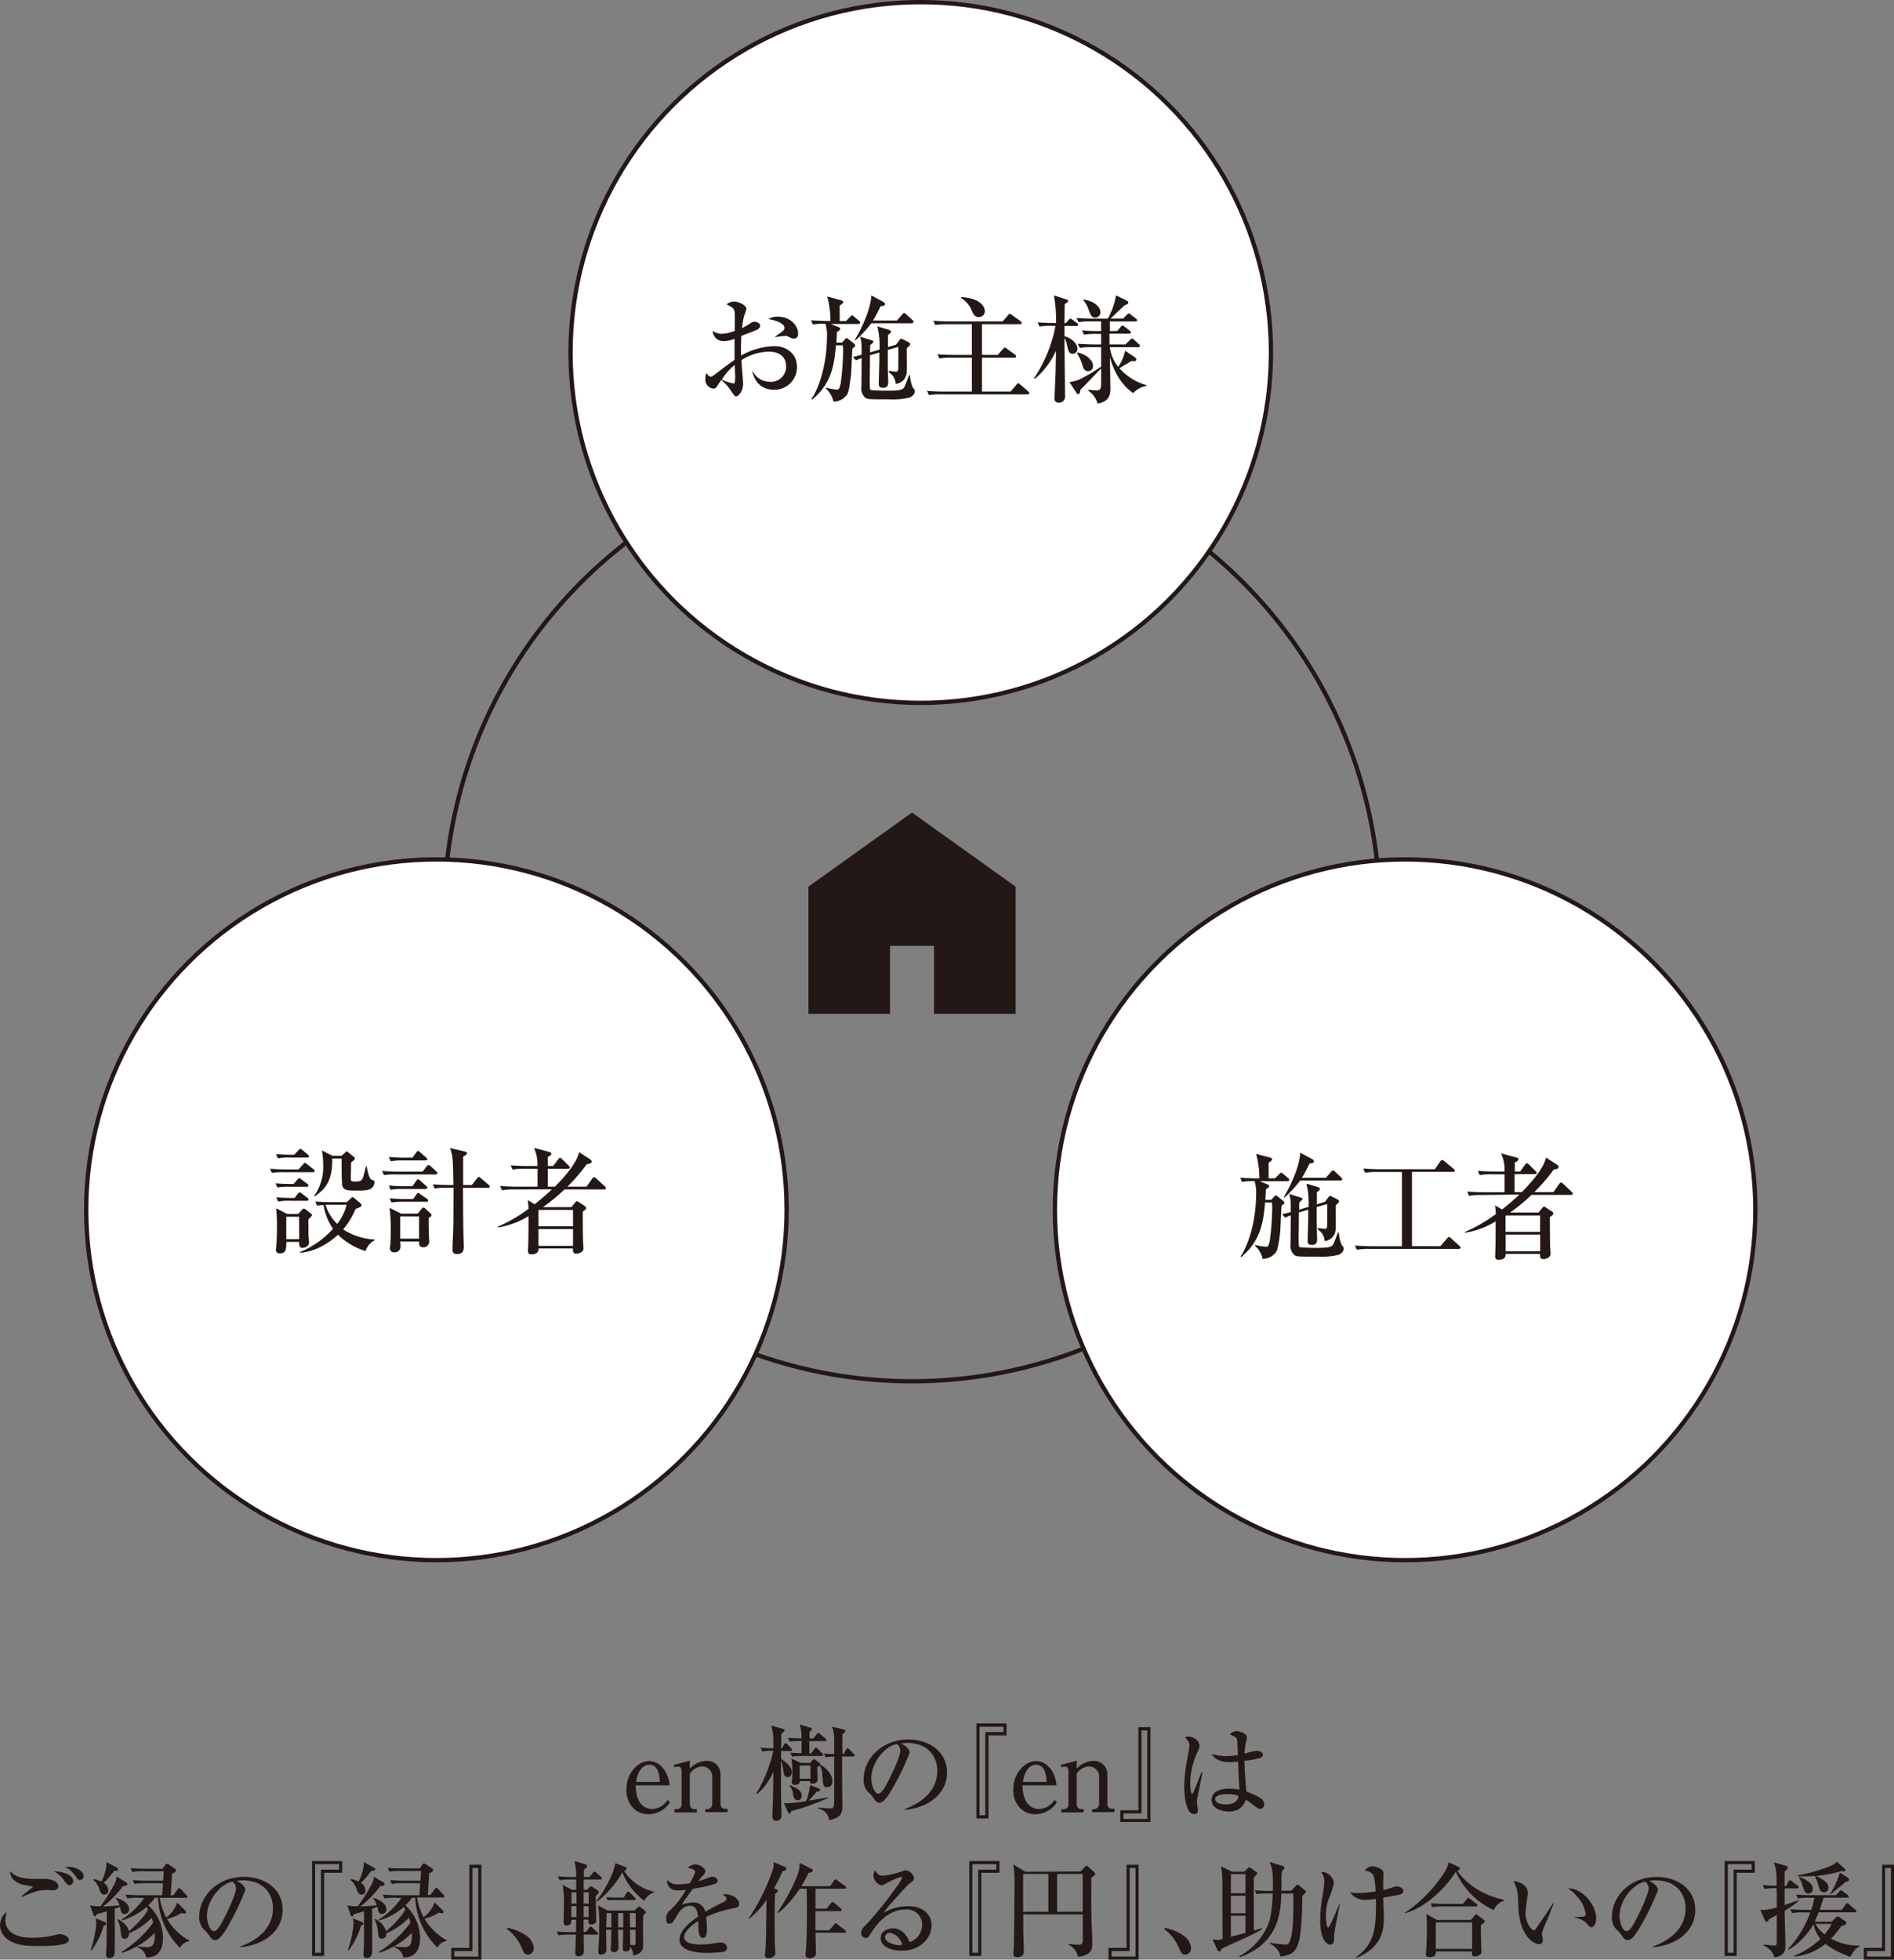 <svg id="レイヤー_1" data-name="レイヤー 1" xmlns="http://www.w3.org/2000/svg" viewBox="0 0 488.07 504.77"><rect x="0" y="0" width="488.07" height="504.77" fill="#808080" stroke="none"/><defs><style>.cls-1{fill:none;}.cls-1,.cls-2{stroke:#231815;stroke-miterlimit:10;stroke-width:1.11px;}.cls-2{fill:#fff;}.cls-3{fill:#231815;}</style></defs><title>en</title><circle class="cls-1" cx="235.02" cy="235.22" r="120.57" transform="translate(-97.49 235.08) rotate(-45)"/><circle class="cls-2" cx="237.27" cy="90.8" r="90.25"/><circle class="cls-2" cx="112.46" cy="311.62" r="90.25"/><circle class="cls-2" cx="362.09" cy="311.62" r="90.25"/><path class="cls-3" d="M199.49,100.39c-3.25,0-5-2-5.63-4.71H194a4.89,4.89,0,0,0,4.43,2.65,3.85,3.85,0,0,0,4.14-4c0-3.54-3.48-3.75-4.34-3.75a13.6,13.6,0,0,0-7.15,2.17c0,1,.42,5.48.42,6,0,2.11-1.22,3.33-1.79,3.33-.36,0-.48-.15-1.46-1.58a12,12,0,0,0-2.38-2.62c-.36.48-.86,1.25-1.16,1.73-.21.27-.39.48-.74.48a2.3,2.3,0,0,1-2.21-2.5,4.66,4.66,0,0,1,.24-1.49c.51.62.74.92,1.19.92.24,0,.51-.18,1.25-.74s3-2.3,4.85-3.58c0-2,0-2.56,0-5.44a7.36,7.36,0,0,1-2.62.59,2.7,2.7,0,0,1-3-2.65,3.58,3.58,0,0,0,2.2.78,9.7,9.7,0,0,0,3.48-.75c0-.59,0-3.24,0-3.78,0-1,0-1.64-.65-2.23-.06-.06-1.34-.78-1.46-.84a3.19,3.19,0,0,1,2-.71c.84,0,3.1.86,3.1,1.88a13.92,13.92,0,0,1-.56,1.75,15.74,15.74,0,0,0-.54,3.19,14.28,14.28,0,0,0,1.67-.92c.8-.54,1-.69,1.54-.69.78,0,1.46.51,1.46,1s-.56,1-1,1.13c-1,.45-2.56,1-3.87,1.52-.12,2.32-.09,4.44-.06,5.06a18.37,18.37,0,0,1,8.58-2.44c2.7,0,5.8,1.61,5.8,5.33A5.76,5.76,0,0,1,199.49,100.39ZM189.33,94A15.45,15.45,0,0,0,186,97.77a11.36,11.36,0,0,0,3,1,.31.31,0,0,0,.32-.18,6.9,6.9,0,0,0,.12-1.67C189.45,96.49,189.36,94.49,189.33,94Zm15.19-6.81c-.48,0-.6-.06-1.61-.6a1.26,1.26,0,0,0-.54-.06c-.41,0-2.26.24-2.62.3v-.12c.24-.21,1.49-1,1.73-1.22s.69-.57.69-1c0-1.37-2.83-2.09-4.17-2.3a4.34,4.34,0,0,1,2.47-.62c3.06,0,5.18,2.17,5.18,4.32A1.1,1.1,0,0,1,204.52,87.23Z"/><path class="cls-3" d="M221.25,83.45h-7.18l2,.8c.24.09.47.3.47.48s-.44.56-.89.8c0,1-.06,1.64-.12,2.71H217l.65-.72c.21-.23.33-.44.48-.44s.36.15.54.3l1.25,1c.29.24.47.44.47.65s-.15.27-.32.42a2.07,2.07,0,0,0-.39.33c-.12.5-.27,5.83-.39,6.9-.56,4.65-.86,4.92-1.52,5.54a4.05,4.05,0,0,1-3,1.22,6.21,6.21,0,0,0-2-3.39l.12-.18a16.4,16.4,0,0,0,2.77.48c.33,0,.68,0,1-1.76a69,69,0,0,0,.6-8.1,8.77,8.77,0,0,0-.09-1.55h-1.76c-.42,5-1.1,9.83-6.13,14l-.18-.17c2.68-4,4-10.72,4-15.9a10.19,10.19,0,0,0-.39-3.48,15.66,15.66,0,0,0-3.24.2l-.48-1.1c1.79.15,3.9.18,4.23.18H214a23.81,23.81,0,0,0-.83-6.31l3.6,1c.24.06.54.27.54.48s-.75.77-.93.86v4H218l1.07-1.07c.24-.24.36-.39.48-.39s.3.12.54.33l1.28,1.07c.17.15.29.27.29.45S221.46,83.45,221.25,83.45Zm13.21,18.93a18.34,18.34,0,0,1-5.44.48c-5.06,0-5.45,0-6.05-.42a3.06,3.06,0,0,1-1-2.68c0-.3.06-4.47.06-5.24V92.23a12.48,12.48,0,0,0-1.43.59l-.8-.89c.33-.06,1.81-.42,2.23-.54,0-3,0-3.51-.42-4.67l3,.92c.27.09.48.24.48.39s-.84.89-.87.92c0,.27,0,1.49,0,1.82l2.42-.71a20.45,20.45,0,0,0-.57-6l3,.89c.38.12.53.3.53.51s-.09.27-.77.86V89.4l2.08-.63.81-1.07c.26-.35.35-.47.47-.47a1.33,1.33,0,0,1,.48.18l1.4.71c.27.15.47.3.47.57s-.77.89-.89,1c0,.83.06,5.3,0,5.89a3.14,3.14,0,0,1-2.83,3.31,3.72,3.72,0,0,0-1.78-3v-.36c.32,0,1.6.21,1.84.21s.6-.06.6-.89.06-4.74,0-5.51l-2.71.8c0,1.31,0,2.77,0,3.93,0,.69.12,3.81.12,4.44,0,.92-.42,1.37-1.31,1.37-1.1,0-1.13-.6-1.13-1,0-1,.15-4.77.15-6.43V90.8l-2.42.71c0,2.83-.06,5.72-.06,6.55,0,2.09.06,2.33.33,2.41a45.72,45.72,0,0,0,4.62.15c2.85,0,3.63-.23,4-1,.18-.33,1-2.53,1.2-3l.2,0a10.87,10.87,0,0,0,.69,3.07,5.58,5.58,0,0,0,.5.65,1.24,1.24,0,0,1,.06.48C235.83,101.34,235.12,102.11,234.46,102.38ZM235,83.27H224.52a28.49,28.49,0,0,1-4.05,4.37l-.18-.12c3-5,4.26-9.58,4.23-11.43l3.16,1.7a.6.6,0,0,1,.35.54c0,.53-.71.5-1.07.5-.86,1.73-1.4,2.8-2,3.72h6.19L232.5,81c.18-.2.33-.38.48-.38s.41.24.53.32l1.61,1.49c.12.12.3.3.3.48S235.15,83.27,235,83.27Z"/><path class="cls-3" d="M264.82,101.58H242.58a19.44,19.44,0,0,0-3.21.17l-.48-1.07c1.4.12,2.83.18,4.23.18h7.32V92.14h-5.15a14.26,14.26,0,0,0-3.21.21l-.48-1.1c1.4.11,2.83.17,4.23.17h4.61V83.51h-6.22a17,17,0,0,0-3.21.2l-.48-1.1c1.4.12,2.83.18,4.23.18h13.63l1.37-1.58c.3-.35.33-.38.48-.38s.15.06.53.32L263,82.73a.74.74,0,0,1,.29.45c0,.33-.29.33-.44.33h-9.8v7.91h4.05l1.37-1.54c.3-.33.33-.36.48-.36s.15,0,.53.3l2.09,1.54a.67.67,0,0,1,.29.45c0,.3-.29.33-.44.33h-8.37v8.72h7.39l1.48-1.76c.27-.32.33-.38.45-.38s.27.09.57.36l2,1.72c.15.15.33.27.33.45S265,101.58,264.82,101.58ZM252.23,81.66c-1.1,0-1.46-.83-1.82-1.67a6.84,6.84,0,0,0-2.74-3.24v-.24c5.84.39,6.11,3.19,6.11,3.6A1.47,1.47,0,0,1,252.23,81.66Z"/><path class="cls-3" d="M271.08,83.92a14.8,14.8,0,0,0-3.21.21l-.48-1.1c1.79.15,3.9.18,4.23.18h.53a37.68,37.68,0,0,0-.56-7.12l3.09,1c.33.08.57.26.57.44a.59.59,0,0,1-.27.39,5.63,5.63,0,0,0-.62.45c0,.89-.06,3.42-.06,4.88h.29l.78-.81c.27-.26.36-.38.47-.38s.33.18.57.32l1.13.81a.62.62,0,0,1,.3.45c0,.29-.27.32-.45.32H274.3c0,.45,0,2.09,0,2.65,2,.51,3.36,2,3.36,3.28a1.23,1.23,0,0,1-1.31,1.22c-.65,0-.92-.33-1.19-1.37-.48-2-.54-2.23-.86-2.65,0,2.38.15,12.83.15,15a1.55,1.55,0,0,1-1.58,1.64,1,1,0,0,1-1.13-1.1c0-.75.23-5.36.29-7.09,0-.8.09-4.43.09-5.18a20.61,20.61,0,0,1-5.47,7.24l-.18-.18A36.52,36.52,0,0,0,272,83.92Zm16.85,1.31.86-1c.3-.33.33-.36.45-.36s.18,0,.57.3l1.31,1a.63.63,0,0,1,.29.48c0,.27-.23.3-.44.3h-5.06l0,2.77H290l1.22-1.17c.2-.2.35-.35.47-.35a1.06,1.06,0,0,1,.57.32l1.19,1.11a.63.63,0,0,1,.3.47c0,.27-.24.33-.45.33H286a10,10,0,0,0,2.14,5.06,11.09,11.09,0,0,0,1.79-4.14l2.56,1.7a.79.79,0,0,1,.32.59c0,.27-.29.39-.47.39a7.07,7.07,0,0,0-.87,0c-.83.54-2.2,1.31-3,1.82a14.55,14.55,0,0,0,7,4.37v.18a6,6,0,0,0-3.45,1.85c-3-2-5.09-5.69-6-9.29,0,.54.12,7.71.12,8,0,1.7-.24,3.45-3.28,4a6,6,0,0,0-2.44-3.34l.09-.27a11.92,11.92,0,0,0,2.08.21c1,0,1.16-.53,1.16-1.78,0-.6,0-3.34,0-3.87l-4.46,4.61-.86.86c-.18,1-.3,1.14-.54,1.14a.55.55,0,0,1-.48-.3l-1.84-2.83a7.93,7.93,0,0,0,2.56-.63,42.82,42.82,0,0,0,5.62-3.33V89.43h-2.29a18,18,0,0,0-3.21.18l-.51-1.07c1.82.15,3.93.18,4.26.18h1.75V86h-1.22a17.12,17.12,0,0,0-3.21.21l-.48-1.11c1.79.18,3.9.18,4.23.18h.68v-2.5h-2.59a16.89,16.89,0,0,0-3.21.21l-.51-1.1c1.82.18,3.49.18,4.26.18h3.78a18.54,18.54,0,0,0,2.11-6l2.77,1.37a.6.6,0,0,1,.39.48c0,.33-.12.39-1,.74-.66.66-2.47,2.35-3.57,3.4h3.24l1-1c.27-.26.36-.32.48-.32s.12,0,.53.32l1.28,1a.62.62,0,0,1,.3.44c0,.27-.26.3-.47.3h-6.55v2.5ZM277.66,90.8c1.88.33,4,1.79,4,3.45a1.27,1.27,0,0,1-1.28,1.37c-.92,0-1.19-.8-1.37-1.31A11.66,11.66,0,0,0,277.54,91Zm1.61-13.64c2.5.36,4.31,1.79,4.31,3.28a1.35,1.35,0,0,1-1.36,1.37c-.93,0-1.17-.66-1.73-2.14a7.08,7.08,0,0,0-1.37-2.39Z"/><path class="cls-3" d="M80.64,301.94H73.29a17.94,17.94,0,0,0-3.22.18l-.5-1.07c1.81.15,3.93.18,4.25.18h3.1l1.19-1.31c.18-.18.27-.39.45-.39s.36.18.56.33l1.67,1.31a.56.56,0,0,1,.3.45C81.09,301.88,80.82,301.94,80.64,301.94ZM79,305.69H74.69a18.17,18.17,0,0,0-3.22.18L71,304.8c1.63.15,3.45.18,4.64.18l1-1.13c.15-.15.3-.39.45-.39s.33.15.56.33l1.52,1.13a.59.59,0,0,1,.3.45C79.51,305.64,79.24,305.69,79,305.69Zm.15-7.53H74.84a14.73,14.73,0,0,0-3.22.21l-.5-1.1c1.63.15,3.42.18,4.67.18l1.13-1.16c.15-.15.3-.39.45-.39s.32.15.56.33l1.4,1.16a.65.65,0,0,1,.3.45C79.63,298.13,79.39,298.16,79.18,298.16Zm.33,15.9c0,2.71,0,3,0,3.84,0,.33.15,1.82.15,2.11,0,1.08-1.16,1.43-1.67,1.43-.86,0-.89-.8-.89-1.55H73.79c-.05,1.94-.05,2.95-1.69,2.95a.89.89,0,0,1-1-.89,6.86,6.86,0,0,1,.06-.75,47.67,47.67,0,0,0,.2-4.88,42.31,42.31,0,0,0-.2-5.09L74,312.69h2.83l.89-.95c.12-.15.36-.42.57-.42s.45.21.63.33l1.28,1c.11.09.23.21.23.33S80.11,313.49,79.51,314.06ZM79,309.3H74.9a14.92,14.92,0,0,0-3.22.21l-.47-1.11c1.63.15,3.42.18,4.67.18l.89-1.1c.15-.18.27-.36.48-.36s.3.15.53.33l1.43,1.07a.65.65,0,0,1,.3.45C79.51,309.27,79.24,309.3,79,309.3Zm-1.93,4.1H73.77v5.78H77.1Zm17.09,8.85a17.82,17.82,0,0,1-7.06-4.2c-.44.39-4.55,4.32-9.79,4.64v-.18a23.56,23.56,0,0,0,8.51-6,14.52,14.52,0,0,1-2.44-6.1,8.21,8.21,0,0,0-1.67.18l-.47-1.1c1.81.14,3.9.17,4.22.17h3.93l1-1c.14-.12.32-.3.5-.3s.36.21.51.33l1.46,1.25a.75.75,0,0,1,.29.48c0,.39-.17.44-1.54,1a18.48,18.48,0,0,1-3.19,5.24,16.44,16.44,0,0,0,8.13,2.62v.18A4.81,4.81,0,0,0,94.19,322.25Zm1.25-16c-.72.36-1.37.42-3.34.42-2.44,0-3.39,0-3.84-1.16-.21-.57-.21-5.87-.21-6.82l0-.27H85.61c.09,5.09-1.25,7.59-4.55,9.76l-.12-.11a12.94,12.94,0,0,0,2.35-7.92,23.3,23.3,0,0,0-.33-3.81l2.71,1.37H88l.86-.75c.15-.15.33-.39.5-.39s.33.18.45.3l1.34,1.1c.15.12.3.24.3.39a.64.64,0,0,1-.21.45c-.18.15-.57.47-.77.62,0,.87-.06,3.25-.06,4.2,0,.39,0,.71.8.71,1.76,0,2-.09,2.44-1.34.12-.41.57-2.23.66-2.58h.17c.39,2,.69,3.24,1.4,3.51s.63.24.63.59A2.07,2.07,0,0,1,95.44,306.26ZM85,310.34H83.89a11.41,11.41,0,0,0,3,4.91,13,13,0,0,0,2.42-4.91Z"/><path class="cls-3" d="M108.89,301.79l1.07-1.36c.24-.3.3-.36.45-.36s.47.24.56.3l1.46,1.36c.18.15.3.27.3.45s-.24.33-.45.33H102.16a18,18,0,0,0-3.21.18l-.48-1.07c1.4.11,2.83.17,4.23.17Zm-2.62-3.6,1-1.34c.18-.24.27-.38.45-.38s.36.17.53.32l1.55,1.34c.18.18.3.27.3.48s-.24.3-.45.3h-5.74a17.26,17.26,0,0,0-3.22.21l-.5-1.11a40.27,40.27,0,0,0,4.25.18Zm0,7.36,1-1.4c.21-.27.33-.39.48-.39s.44.24.53.33l1.55,1.4a.61.61,0,0,1,.3.44c0,.27-.27.33-.48.33h-5.77a14.92,14.92,0,0,0-3.22.21l-.47-1.1c1.4.12,2.82.18,4.22.18Zm.18,3.3.86-1.19c.21-.3.33-.39.45-.39s.15,0,.56.33l1.7,1.19a.58.58,0,0,1,.33.45c0,.27-.27.32-.45.32H104.1a18.17,18.17,0,0,0-3.22.18l-.47-1.07c1.39.12,2.79.18,4.22.18Zm1.22,3.75.92-1.16c.12-.15.39-.39.57-.39s.44.27.56.39l1.31,1.19a.56.56,0,0,1,.15.42c0,.18-.36.56-.71.65,0,1.58,0,2.92.06,4.44,0,.27.09,1.37.09,1.61a1.49,1.49,0,0,1-1.61,1.51c-.57,0-1.1-.17-1-1.48h-4.86c0,.2.06,1.07.06,1.25a1.46,1.46,0,0,1-1.66,1.54,1,1,0,0,1-1.08-1,9.12,9.12,0,0,1,.12-.95c0-.3.09-1.16.09-2.95a44.42,44.42,0,0,0-.29-6.55l3,1.49Zm-4.53.72v5.74H108v-5.74Zm18.43-8.07,1.34-1.7c.24-.3.3-.39.45-.39s.24.06.56.33l2,1.7a.65.65,0,0,1,.3.45c0,.26-.24.32-.45.32h-6.46c.06,10.39.09,11.55.15,13.34.06,1.28.06,1.43.06,1.73,0,.71,0,2-1.82,2-1,0-1.1-.71-1.1-1.19,0-.74.15-4,.18-4.67.06-1.85.06-2.8.09-11.23h-1.64a14.92,14.92,0,0,0-3.22.21l-.47-1.1c1.4.12,2.83.18,4.23.18h1.07c-.12-6.76-.12-7.36-.87-9.53l3.73.89c.5.12.65.24.65.42,0,.39-.65.75-1,.89v7.33Z"/><path class="cls-3" d="M132.56,306.38a17.12,17.12,0,0,0-3.21.21l-.48-1.1c1.4.11,2.83.17,4.23.17h5.42v-4.61H135.3a17.12,17.12,0,0,0-3.21.21l-.48-1.1c1.4.12,2.83.18,4.23.18h2.65a9.8,9.8,0,0,0-.89-4.68l4,1.07c.18.06.48.18.48.48s-.45.6-.92.8c0,.36,0,2,0,2.33h1.37l1.34-1.73c.18-.24.27-.39.44-.39s.51.3.54.33l1.73,1.73c.23.23.29.29.29.44s-.26.33-.44.33h-5.27v4.61H143c2.74-2.73,5.69-6.28,6.23-8.9l2.82,1.85a.8.8,0,0,1,.42.62c0,.51-.95.6-1.25.63a46.77,46.77,0,0,1-5,5.8h4.91l1.49-2.08c.24-.36.36-.36.45-.36a1.33,1.33,0,0,1,.56.3l2.23,2.08c.21.18.3.27.3.48s-.24.3-.44.3H145.45a45.76,45.76,0,0,1-5.53,4.55h7.32l1-1.22c.21-.24.27-.29.39-.29s.21,0,.54.23l1.51,1a.73.73,0,0,1,.39.53c0,.24-.09.33-.89.92,0,1.05,0,4.5.06,7.42,0,.32.12,1.72.12,2,0,1.22-1.58,1.4-1.88,1.4-.83,0-.83-.53-.83-1.34h-8.87c.09,1.37-1.19,1.52-1.85,1.52s-.86-.39-.86-.77.06-1.67.06-2c.06-1.88.06-4.58.06-6.07v-1a21.33,21.33,0,0,1-7.86,2.91l-.09-.18a38.93,38.93,0,0,0,7.95-4.61,15.29,15.29,0,0,0-.21-2.26l1.81,1.07c1.25-1,2.95-2.41,4.44-3.84Zm6.32,5.27-.12.09v4.14h8.9v-4.23Zm-.12,4.94v4.32h8.9v-4.32Z"/><path class="cls-3" d="M331.77,304.26H324.6l2,.81c.24.09.48.3.48.48s-.45.56-.89.8c0,.95-.06,1.64-.12,2.71h1.51l.66-.72c.21-.23.33-.44.48-.44s.35.15.53.29l1.25,1c.3.23.48.44.48.65s-.15.27-.33.42a2.07,2.07,0,0,0-.39.33c-.11.5-.26,5.83-.38,6.9-.57,4.65-.87,4.91-1.52,5.54a4.07,4.07,0,0,1-3,1.22,6.09,6.09,0,0,0-2-3.39l.12-.18a16,16,0,0,0,2.77.47c.32,0,.68,0,1-1.75a70.83,70.83,0,0,0,.59-8.1,8.77,8.77,0,0,0-.09-1.55H326c-.42,4.94-1.1,9.83-6.14,14.05l-.17-.18c2.68-4,4-10.71,4-15.89a10.36,10.36,0,0,0-.38-3.49,14.74,14.74,0,0,0-3.25.21l-.47-1.1c1.78.15,3.9.18,4.22.18h.72a23.42,23.42,0,0,0-.84-6.31l3.61.95c.23.06.53.27.53.48s-.74.77-.92.86v4h1.67l1.07-1.07c.24-.24.36-.39.48-.39s.29.12.53.33l1.28,1.07c.18.15.3.27.3.45S332,304.26,331.77,304.26ZM345,323.2a18.38,18.38,0,0,1-5.45.48c-5.06,0-5.45,0-6-.42a3.06,3.06,0,0,1-1-2.68c0-.3.06-4.47.06-5.24v-2.29a9.78,9.78,0,0,0-1.43.59l-.81-.89c.33-.06,1.82-.42,2.24-.54,0-3,0-3.51-.42-4.67l3,.92c.26.09.47.24.47.39s-.83.89-.86.92c0,.27,0,1.49,0,1.82l2.41-.72a21,21,0,0,0-.56-6l2.94.89c.39.12.54.3.54.51s-.09.27-.78.86v3.07l2.09-.63.8-1.07c.27-.35.36-.47.48-.47a1.47,1.47,0,0,1,.47.17l1.4.72c.27.15.48.3.48.56s-.77.9-.89,1c0,.83.06,5.3,0,5.89a3.14,3.14,0,0,1-2.83,3.31,3.7,3.7,0,0,0-1.79-3v-.36c.33,0,1.61.21,1.85.21s.59-.06.59-.89.06-4.74,0-5.51l-2.71.8c0,1.31,0,2.77,0,3.93,0,.69.12,3.81.12,4.44,0,.92-.41,1.37-1.31,1.37-1.1,0-1.13-.6-1.13-1,0-1,.15-4.77.15-6.43v-1.64l-2.41.71c0,2.83-.06,5.72-.06,6.55,0,2.09.06,2.32.33,2.41a45.52,45.52,0,0,0,4.61.15c2.86,0,3.63-.24,4-.95.18-.33,1-2.53,1.19-3l.21,0a11.28,11.28,0,0,0,.68,3.07,5.41,5.41,0,0,0,.51.65,1.24,1.24,0,0,1,.06.48C346.36,322.16,345.64,322.93,345,323.2Zm.51-19.11H335.05a29.58,29.58,0,0,1-4.05,4.37l-.18-.12c3-5,4.26-9.58,4.23-11.43l3.15,1.7a.6.6,0,0,1,.36.53c0,.54-.71.51-1.07.51-.86,1.73-1.4,2.8-2,3.72h6.2l1.31-1.52c.17-.2.32-.38.47-.38s.42.23.54.32l1.6,1.49c.12.12.3.3.3.48S345.67,304.09,345.5,304.09Z"/><path class="cls-3" d="M375.94,321.71H352.87a16.43,16.43,0,0,0-3.22.21l-.48-1.1c1.4.12,2.83.18,4.23.18h7.86V301.88H355a16.51,16.51,0,0,0-3.22.21l-.47-1.1c1.4.12,2.83.18,4.23.18h14.23l1.36-2c.09-.11.3-.38.48-.38s.3.09.57.29l2.41,2a.68.68,0,0,1,.3.45c0,.32-.27.32-.45.32H363.85V321h7.32l1.73-2c.3-.36.33-.39.48-.39a1.12,1.12,0,0,1,.53.33l2.18,2c.18.17.29.26.29.44S376.09,321.71,375.94,321.71Z"/><path class="cls-3" d="M381.78,307.81a17.26,17.26,0,0,0-3.22.21l-.47-1.11c1.4.12,2.83.18,4.23.18h5.41v-4.61h-3.21a17.26,17.26,0,0,0-3.22.21l-.47-1.1c1.4.11,2.83.17,4.22.17h2.65a9.66,9.66,0,0,0-.89-4.67l4,1.07c.18.06.48.18.48.48s-.45.59-.93.8c0,.36,0,2,0,2.32h1.37L393,300c.18-.24.27-.39.45-.39s.51.3.54.33l1.72,1.72c.24.24.3.3.3.45,0,.3-.27.33-.45.33h-5.27v4.61h1.88c2.74-2.74,5.69-6.28,6.22-8.9l2.83,1.85a.79.79,0,0,1,.42.62c0,.51-1,.6-1.25.63a46,46,0,0,1-5,5.8h4.92l1.49-2.08c.23-.36.35-.36.44-.36a1.31,1.31,0,0,1,.57.3L405,307c.21.18.3.27.3.48s-.24.3-.45.3H394.67a46.09,46.09,0,0,1-5.54,4.55h7.33l1-1.22c.21-.24.27-.3.39-.3s.2,0,.53.24l1.52,1a.71.71,0,0,1,.39.53c0,.24-.09.33-.9.92,0,1.05,0,4.5.06,7.42,0,.32.12,1.72.12,2,0,1.22-1.58,1.4-1.87,1.4-.84,0-.84-.54-.84-1.34H388c.09,1.37-1.19,1.52-1.84,1.52s-.87-.39-.87-.78.06-1.66.06-2c.06-1.88.06-4.59.06-6.07v-1.05a21,21,0,0,1-7.86,2.92l-.09-.18a39.4,39.4,0,0,0,8-4.61,15.29,15.29,0,0,0-.21-2.26l1.82,1.07c1.25-1,3-2.41,4.44-3.84Zm6.31,5.27-.12.09v4.13h8.9v-4.22ZM388,318v4.32h8.9V318Z"/><polygon class="cls-3" points="235.02 209.3 208.33 228.38 208.33 261.15 229.35 261.15 229.35 243.63 240.69 243.63 240.69 261.15 261.71 261.15 261.71 228.38 235.02 209.3"/><path class="cls-3" d="M163.82,459.86c0,5.74,3.35,6.11,4.23,6.11a5,5,0,0,0,4-2.33l.62.59a6.7,6.7,0,0,1-5.52,3.08c-3.24,0-5.73-2.44-5.73-6.35,0-4.34,3.08-7.34,5.84-7.34s4.95,2.65,5.3,6.24ZM170,459c0-.94-.13-4.45-2.62-4.45-.4,0-2.76,0-3.46,4.45Z"/><path class="cls-3" d="M177.76,453.51v2.07a6,6,0,0,1,4.4-2,3.41,3.41,0,0,1,3.51,3.62v7.55a1.16,1.16,0,0,0,1.12,1.16h.7v.85h-5.73V466h.61a1.33,1.33,0,0,0,1.18-1.34V457.8A2.62,2.62,0,0,0,181,455a4.05,4.05,0,0,0-3.24,1.9v7.88a1.19,1.19,0,0,0,1.1,1.21h.7v.85h-5.74V466h.73a1.18,1.18,0,0,0,1.1-1.24v-8.44c0-.37-.08-1.28-.89-1.28a4.53,4.53,0,0,0-1,.16l-.11-.59Z"/><path class="cls-3" d="M196,450.16c1.21.11,2,.14,3.3.16,0-3.48-.05-4.1-.56-5.86l2.89.83c.43.13.56.27.56.43s-.18.42-.83.88c0,.59-.08,3.19-.08,3.72h.24l.49-.93c.08-.14.21-.38.43-.38s.4.22.48.3l.94,1a.77.77,0,0,1,.26.43c0,.21-.24.27-.43.27h-2.41c0,.32,0,1.77,0,2.06,1.15.8,2.73,1.9,2.73,3.38,0,.29-.11,1.28-1,1.28s-1-.72-1.12-1.5a12,12,0,0,0-.64-2.76c0,1.18,0,7,0,7.37,0,.75.13,6.49.13,6.81a1.22,1.22,0,0,1-1.39,1.31c-.78,0-.94-.29-.94-1.26s.16-5,.16-5.84c0-1,.08-4.31.08-5.52a15.64,15.64,0,0,1-4.23,5.81l-.16-.18a37.43,37.43,0,0,0,4.39-11,13.52,13.52,0,0,0-2.84.18Zm17.37,13a67.48,67.48,0,0,1-9.54,3.38c0,.24-.14.61-.43.61s-.24-.16-.38-.45l-1-2.25c.32,0,.46.05.75.05a36.88,36.88,0,0,0,5-.59,18.41,18.41,0,0,0,1-4.1l2.06.8c.24.08.54.22.54.46s-.22.29-1,.51a27,27,0,0,1-2,2.25c.77-.14,4.31-.72,5-.89Zm-3.81-15.33.86-1.1c.11-.13.29-.37.4-.37s.27.08.51.29l1.37,1.16c.13.13.27.24.27.42s-.22.25-.41.25h-4c0,.34,0,2.62,0,3.18H209l.83-1.09c.16-.22.29-.41.43-.41s.32.19.48.33l1.15,1.12c.11.11.27.3.27.43s-.24.27-.4.27H207a15.91,15.91,0,0,0-2.89.16l-.46-1c1,.08,1.77.11,2.9.14v-3.16a16.63,16.63,0,0,0-3.06.16l-.42-1c1.12.11,2.09.14,3.48.16a10.73,10.73,0,0,0-.48-3.59l2.76.86c.13,0,.42.13.42.32s-.24.38-.64.75c0,.4,0,1.39,0,1.66Zm-6,12c1.74.73,3.05,1.42,3.05,2.66,0,.75-.43,1.23-1,1.23s-1.09-.43-1.23-1.37a3.6,3.6,0,0,0-.91-2.33Zm5.17-5.7.67-.75c.13-.14.24-.25.35-.25a.6.6,0,0,1,.4.17l.91.69a1.14,1.14,0,0,1,.43.65c1.58.85,3,2.51,3,4.09s-1.08,1.61-1.37,1.61c-1,0-1-.51-1.21-2.92a4.66,4.66,0,0,0-.64-2.6,7.89,7.89,0,0,1-.7.4c.06.76.14,2.6.14,3.22s-.78,1-1.31,1c-.73,0-.67-.4-.65-.66h-2.68a.76.76,0,0,1-.08.58,1.69,1.69,0,0,1-1.12.38c-.65,0-.83-.3-.83-.64s.08-.73.08-.81c.05-.67.05-2,.05-2.3a14.45,14.45,0,0,0-.24-3l2.41,1.08Zm-2.65.64v3.4h2.76v-3.4Zm11.2-9.33c.21.06.59.19.59.41s-.22.4-.78.83c-.06.8,0,4.39,0,5.11h.35l.56-1.09c.06-.11.24-.38.4-.38s.38.19.49.3l1.07,1.12a.73.73,0,0,1,.27.46c0,.18-.22.24-.41.24H217V457c0,1.31.08,7.13.08,8.31,0,2.25-.91,2.94-3.37,3.53a3.55,3.55,0,0,0-2.82-3v-.22c.35,0,2.79.19,3.14.19.94,0,.94-.78.94-2.52,0-1.5,0-4.47,0-8.49,0-.32,0-2,0-2.31a10.83,10.83,0,0,0-2.22.17l-.43-1c.83.08,1.53.14,2.65.16,0-.72,0-3.45,0-4.15a8.69,8.69,0,0,0-.56-2.89Z"/><path class="cls-3" d="M233.12,466c1.95-.75,8.41-3.3,8.41-9.86,0-3.73-2.41-7.19-7.72-7.19a9.29,9.29,0,0,0-1.68.14c1.79.78,2.3,1.9,2.3,2.3a61.34,61.34,0,0,1-3.46,7.51c-2.78,5.25-3.69,5.43-4.44,5.43-.59,0-.89-.4-1.72-1.58a4.64,4.64,0,0,0-1.07-1.12,4.42,4.42,0,0,1-1.21-3.11c0-5.76,5-10.45,11.5-10.45,5.49,0,10,3.16,10,8.47,0,5.57-4.82,9.11-10.9,9.64Zm-8.6-8c0,1.71.8,4,1.79,4s1.9-2,2.47-3c.85-1.63,3.24-6.49,3.24-8.09a2.27,2.27,0,0,0-.91-1.69C227.46,450,224.52,454.53,224.52,458Z"/><path class="cls-3" d="M259.38,447h-4.66v21.41h-3.11V443.92h7.77Zm-.8-2.23h-6.17v22.81h1.5V446.14h4.67Z"/><path class="cls-3" d="M263.51,459.86c0,5.74,3.35,6.11,4.24,6.11a5.05,5.05,0,0,0,4-2.33l.61.59a6.68,6.68,0,0,1-5.52,3.08c-3.24,0-5.73-2.44-5.73-6.35,0-4.34,3.08-7.34,5.84-7.34s5,2.65,5.31,6.24Zm6.17-.85c0-.94-.14-4.45-2.63-4.45-.4,0-2.76,0-3.46,4.45Z"/><path class="cls-3" d="M277.46,453.51v2.07a6,6,0,0,1,4.39-2,3.41,3.41,0,0,1,3.51,3.62v7.55a1.16,1.16,0,0,0,1.13,1.16h.69v.85h-5.73V466h.62a1.32,1.32,0,0,0,1.17-1.34V457.8A2.62,2.62,0,0,0,280.7,455a4,4,0,0,0-3.24,1.9v7.88a1.18,1.18,0,0,0,1.09,1.21h.7v.85h-5.73V466h.72a1.18,1.18,0,0,0,1.1-1.24v-8.44c0-.37-.08-1.28-.88-1.28a4.5,4.5,0,0,0-1,.16l-.1-.59Z"/><path class="cls-3" d="M288.69,466.29h4.66v-21.4h3.11v24.43h-7.77Zm.8,2.23h6.16v-22.8h-1.5V467.1h-4.66Z"/><path class="cls-3" d="M308.49,463.4a8.33,8.33,0,0,0-.05.88c0,.33.24,1.69.24,2s0,1-.94,1c-2.38,0-2.57-5.71-2.57-7a41.4,41.4,0,0,1,.72-6.93c.32-1.67.62-3.27.62-3.68s0-1-1.13-2.11a1.33,1.33,0,0,1,.86-.27c1.34,0,2.87,1.15,2.87,2.41a3.24,3.24,0,0,1-.4,1.31,19.68,19.68,0,0,0-2,8.31c0,.35.05,2.71.46,2.71.1,0,.21-.06.4-.46s1.1-2.6,2-5l.29,0C309.86,456.65,308.49,463.37,308.49,463.4Zm16.35,2.52c-.41,0-.75-.14-1.53-.72a17.44,17.44,0,0,0-2.28-1.64c-.27.78-1,3.06-4.42,3.06-1.66,0-4.39-.73-4.39-3,0-1.93,1.82-2.89,4.52-2.89a16.74,16.74,0,0,1,2.66.24c-.14-1.85-.22-3.51-.35-7.24a13.63,13.63,0,0,1-2.17.17c-2.57,0-4.1-1-4.58-2.1a15.64,15.64,0,0,0,3.59.57,24.24,24.24,0,0,0,3.11-.3c-.14-3.48-.17-3.88-.33-4.28s-1.15-.78-1.77-1a2.44,2.44,0,0,1,1.88-.88c.64,0,2.55.59,2.55,1.66,0,.19-.3,1.42-.35,1.63a13,13,0,0,0-.27,2.49,4.57,4.57,0,0,0,.91-.24,12,12,0,0,1,2.28-.48c.4,0,1.55.27,1.55,1a.87.87,0,0,1-.67.81,18.51,18.51,0,0,1-4.1.75c.08,3.16.35,6.27.51,7.95a20.48,20.48,0,0,1,3.46,1.59,1.92,1.92,0,0,1,1.12,1.6C325.77,465.62,325.21,465.92,324.84,465.92Zm-8.71-3.78c-1.48,0-3,.35-3,1.29,0,.48.62,1.36,2.73,1.36,1.21,0,3.06-.29,3.3-2.19A7.15,7.15,0,0,0,316.13,462.14Z"/><path class="cls-3" d="M17.18,500.46c-1.34.77-5.71.8-7.16.8-2.65,0-5.36-.11-7.34-1.26A4.92,4.92,0,0,1,0,496c0-.77.4-2.73,1.71-3.43a7.85,7.85,0,0,0-.32,2.09c0,1.83,1.32,4.45,6.57,4.45a24.26,24.26,0,0,0,6.83-.83,1.75,1.75,0,0,1,.56-.08c.86,0,2.39.54,2.39,1.4A1.12,1.12,0,0,1,17.18,500.46ZM13.67,486.9c-.3,0-1.53-.06-1.77-.06-2,0-3.19.49-6.3,1.77l-.08-.16c.43-.43,3-2.33,3-2.44a21.79,21.79,0,0,0-2.44-.5c-.24-.06-3.54-.78-3.46-3.54,1.37,1.47,2.95,2,6.65,2,.43,0,2.38,0,2.78,0,.92.05,3,.64,3,1.9C15,486.79,14.07,486.9,13.67,486.9Zm4.26-1.31c-.49,0-.65-.22-1.42-1.24A6.89,6.89,0,0,0,13.85,482c1.74,0,5,.72,5,2.52A1,1,0,0,1,17.93,485.59Zm2.7-1.32c-.43,0-.53-.13-1.44-1.36a5.64,5.64,0,0,0-2.44-2,8,8,0,0,1,.8-.05c1.93,0,4,1,4,2.41A1,1,0,0,1,20.63,484.27Z"/><path class="cls-3" d="M32.37,484.78c.24.14.43.27.43.51,0,.48-.48.48-1.1.51a26.12,26.12,0,0,1-5.14,5.28c1.92-.08,3.1-.19,4.23-.3a4.29,4.29,0,0,0-1-1.82l.16-.11c1.64.49,3.32,1.53,3.32,2.9A1.17,1.17,0,0,1,32.13,493c-.8,0-1-.67-1.05-1.07,0-.08-.1-.51-.18-.78-.81.33-.94.38-1.34.51,0,1.72.05,9.33,0,10.86,0,.51,0,1.84-1.44,1.84-.65,0-.78-.42-.78-1s.11-2,.13-2.71c0-1.23.06-6.8.06-8.33-1.5.46-1.91.54-2.52.7-.35.53-.4.61-.56.61s-.27-.13-.43-.56l-.81-2.28a11.4,11.4,0,0,0,2.71.22,43.35,43.35,0,0,0,3.78-6.16,5.05,5.05,0,0,0,.35-1.51ZM26.82,495c.35.13.51.27.51.51s0,.27-.64.54a18,18,0,0,1-3.16,6.35l-.19-.11a26.57,26.57,0,0,0,1.47-6.89,4.81,4.81,0,0,0-.18-1.28Zm-2.7-11a10,10,0,0,1,2,.64,10.77,10.77,0,0,0,1.34-5L30,481c.21.1.45.26.45.48,0,.43-.61.43-1.07.43A19.1,19.1,0,0,1,26.72,485a2.33,2.33,0,0,1,1.18,1.87,1,1,0,0,1-1,1.15c-.56,0-.86-.29-1.15-1A5.56,5.56,0,0,0,24,484.19Zm11.6,4.82a15.16,15.16,0,0,0-2.89.19l-.46-1c1.29.11,2.55.16,3.83.16h5.6l.19-3.08H37.57a13.06,13.06,0,0,0-2.9.19l-.45-1c1.28.1,2.54.16,3.83.16h4L42.2,482H37a15.24,15.24,0,0,0-2.89.19l-.46-1c1.29.11,2.55.16,3.83.16h4.43l.69-1a.5.5,0,0,1,.4-.27,1.29,1.29,0,0,1,.54.24l1.26.83c.4.27.54.35.54.57,0,.45-.17.53-1,.91l-.35,5.57h.67l1.1-1.5c.16-.21.27-.35.43-.35s.37.22.45.3l1.39,1.5a.7.7,0,0,1,.25.4c0,.24-.19.29-.41.29H41.16a15.58,15.58,0,0,0,1.69,5.07,8,8,0,0,0,2.81-3.81l1.85,1.77c.27.27.45.46.45.7s-.24.32-.42.32a2.71,2.71,0,0,1-.75-.16,13,13,0,0,1-3.73,1.58,15.06,15.06,0,0,0,5.71,5.52v.21a3,3,0,0,0-2.36,1.72,19.22,19.22,0,0,1-5.68-12.92H39.9a11.88,11.88,0,0,1-1.72,1.93A11.37,11.37,0,0,1,42,499.17c0,4.93-3.16,5-4.31,5.06a3.31,3.31,0,0,0-2.28-2.62l.05-.24c.43.05,1.64.19,2.41.19,1.18,0,2.15-.27,2-3.68A20.68,20.68,0,0,1,31.46,503l-.13-.22a28.81,28.81,0,0,0,8.14-7.55c-.11-.38-.24-.83-.37-1.24a18.32,18.32,0,0,1-5.85,4c0,1.26-.85,1.39-1.12,1.39-.83,0-.91-.7-1-1.66a8.53,8.53,0,0,0-.88-3.27l.13-.13c1.53.85,2.6,1.9,2.84,3.16,2.49-2.28,4.1-4,4.93-5.63a6.19,6.19,0,0,0-.37-.64,17.9,17.9,0,0,1-6.38,3.48l-.16-.19a20.65,20.65,0,0,0,5.92-5.6Z"/><path class="cls-3" d="M61.92,501.39c2-.75,8.41-3.29,8.41-9.86,0-3.72-2.41-7.18-7.71-7.18a9.43,9.43,0,0,0-1.69.14c1.79.77,2.3,1.9,2.3,2.3a62.48,62.48,0,0,1-3.45,7.5c-2.79,5.26-3.7,5.44-4.45,5.44-.59,0-.89-.4-1.72-1.58A4.64,4.64,0,0,0,52.54,497a4.42,4.42,0,0,1-1.21-3.11c0-5.76,5-10.45,11.5-10.45,5.49,0,10,3.16,10,8.47,0,5.57-4.82,9.11-10.9,9.64Zm-8.6-7.95c0,1.71.8,4,1.79,4s1.91-2,2.47-3c.86-1.64,3.24-6.49,3.24-8.09a2.25,2.25,0,0,0-.91-1.69C56.27,485.48,53.32,490,53.32,493.44Z"/><path class="cls-3" d="M88.18,482.4H83.52v21.41H80.41V479.37h7.77Zm-.8-2.23H81.21V503h1.51V481.59h4.66Z"/><path class="cls-3" d="M98.67,484.78c.24.14.42.27.42.51,0,.48-.48.48-1.09.51a26,26,0,0,1-5.15,5.28c1.93-.08,3.11-.19,4.23-.3a4.19,4.19,0,0,0-1-1.82l.16-.11c1.63.49,3.32,1.53,3.32,2.9A1.17,1.17,0,0,1,98.42,493c-.8,0-1-.67-1-1.07,0-.08-.11-.51-.19-.78-.8.33-.94.38-1.34.51,0,1.72.06,9.33,0,10.86,0,.51,0,1.84-1.45,1.84-.64,0-.77-.42-.77-1s.1-2,.13-2.71c0-1.23,0-6.8,0-8.33-1.5.46-1.9.54-2.52.7-.34.53-.4.61-.56.61s-.27-.13-.43-.56l-.8-2.28a11.35,11.35,0,0,0,2.7.22A42.4,42.4,0,0,0,96,484.92a4.76,4.76,0,0,0,.35-1.51ZM93.12,495c.35.13.51.27.51.51s-.06.27-.64.54a18,18,0,0,1-3.17,6.35l-.18-.11a26.57,26.57,0,0,0,1.47-6.89,4.75,4.75,0,0,0-.19-1.28Zm-2.71-11a10,10,0,0,1,2,.64,10.65,10.65,0,0,0,1.34-5L96.25,481c.22.1.46.26.46.48,0,.43-.62.43-1.07.43A19.29,19.29,0,0,1,93,485a2.31,2.31,0,0,1,1.18,1.87,1,1,0,0,1-1,1.15c-.57,0-.86-.29-1.16-1a5.56,5.56,0,0,0-1.68-2.79Zm11.6,4.82a15.24,15.24,0,0,0-2.89.19l-.45-1c1.28.11,2.54.16,3.83.16h5.6l.18-3.08h-4.42a13,13,0,0,0-2.89.19l-.46-1c1.29.1,2.55.16,3.84.16h4l.16-2.52h-5.25a15.29,15.29,0,0,0-2.9.19l-.45-1c1.28.11,2.54.16,3.83.16h4.42l.7-1a.5.5,0,0,1,.4-.27,1.29,1.29,0,0,1,.54.24l1.25.83c.41.27.54.35.54.57,0,.45-.16.53-1,.91l-.35,5.57h.67l1.1-1.5c.16-.21.27-.35.43-.35s.38.22.46.3l1.39,1.5a.68.68,0,0,1,.24.4c0,.24-.19.29-.4.29h-6.65a16.08,16.08,0,0,0,1.69,5.07,8,8,0,0,0,2.82-3.81l1.84,1.77c.27.27.46.46.46.7s-.24.32-.43.32a2.78,2.78,0,0,1-.75-.16,13.06,13.06,0,0,1-3.72,1.58,15,15,0,0,0,5.7,5.52v.21a3,3,0,0,0-2.35,1.72A19.17,19.17,0,0,1,107,488.85h-.84a11.65,11.65,0,0,1-1.71,1.93,11.38,11.38,0,0,1,3.8,8.39c0,4.93-3.16,5-4.31,5.06a3.31,3.31,0,0,0-2.28-2.62l.06-.24c.43.05,1.63.19,2.41.19,1.18,0,2.14-.27,2-3.68A20.74,20.74,0,0,1,97.75,503l-.13-.22a28.89,28.89,0,0,0,8.15-7.55c-.11-.38-.25-.83-.38-1.24a18.24,18.24,0,0,1-5.84,4c0,1.26-.86,1.39-1.13,1.39-.83,0-.91-.7-1-1.66a8.39,8.39,0,0,0-.89-3.27l.14-.13a5.12,5.12,0,0,1,2.84,3.16c2.49-2.28,4.1-4,4.93-5.63a4.69,4.69,0,0,0-.38-.64,17.69,17.69,0,0,1-6.38,3.48l-.16-.19a20.71,20.71,0,0,0,5.93-5.6Z"/><path class="cls-3" d="M116.28,501.74h4.66V480.33h3.11v24.44h-7.77Zm.8,2.23h6.16V481.16h-1.5v21.39h-4.66Z"/><path class="cls-3" d="M136.11,503.48c-.94,0-1.1-.4-1.93-2.3a10.78,10.78,0,0,0-3.56-4.29l.13-.29a11.53,11.53,0,0,1,5,2.09,4.26,4.26,0,0,1,1.79,3A1.6,1.6,0,0,1,136.11,503.48Z"/><path class="cls-3" d="M151.31,486.79l.53-.62c.11-.1.3-.29.46-.29a1.21,1.21,0,0,1,.48.24l1.18.78a.6.6,0,0,1,.32.51c0,.27-.08.32-.78.94,0,1,.14,5.27.14,6.13,0,.43,0,1.21-1.29,1.21-.78,0-.75-.43-.7-1.24H150.4c0,.83,0,1.08,0,3.19H151l.75-1c.19-.24.27-.4.43-.4s.37.18.51.32l1.18,1.1c.18.18.24.29.24.4,0,.27-.24.27-.41.27h-3.29c0,.69.05,3.91.05,4.36a1.22,1.22,0,0,1-1.34,1.21c-.83,0-.88-.56-.88-.8,0-.09.16-4.37.16-4.77h-1.61a16.49,16.49,0,0,0-2.89.18l-.43-1c1.63.16,3.51.16,3.8.16h1.16c0-.59,0-.83.05-3.19h-1.26c0,.62.05,1.5-1.18,1.5-.8,0-.8-.58-.8-1,0-.75.08-4.1.08-4.77a22.46,22.46,0,0,0-.35-4.69l2.44,1.26h1.07c0-1.31,0-1.45,0-2.65H147.1a15.16,15.16,0,0,0-2.89.19l-.43-1c1.6.17,3.51.17,3.8.17h.91a15.7,15.7,0,0,0-.48-4.13l2.81.86c.11,0,.46.13.46.48s-.54.7-.83.86c0,.53,0,.69,0,1.93h1.42l.89-1.05c.26-.32.29-.35.42-.35a1,1,0,0,1,.51.3l1.18,1.07c.16.16.27.24.27.4s-.24.27-.4.27H150.4c0,1.31,0,1.45,0,2.65Zm-2.76,3.54c0-.78,0-2.2,0-2.9h-1.29v2.9Zm0,3.48c0-.94,0-2.54,0-2.84h-1.32v2.84Zm1.85-6.38v2.9h1.31v-2.9Zm0,3.54c0,.27,0,1.9,0,2.84h1.28V491Zm18.16-3.56A4.86,4.86,0,0,0,166,489.6a17.44,17.44,0,0,1-5.63-7.31,25.68,25.68,0,0,1-6.57,7.58l-.1-.21c3.37-4.37,4.79-8.71,4.87-9.73l2.47.91a.56.56,0,0,1,.4.51c0,.27-.32.48-.59.64a12.58,12.58,0,0,0,7.66,5.28Zm-5.09,4.71.78-.72c.32-.3.32-.32.51-.32a2,2,0,0,1,.35.21l1,.78c.1.08.34.35.34.51s-.56.69-.72.83c-.05,1.1,0,6.38,0,7.58,0,1-.16,2.23-2.54,2.71a3.87,3.87,0,0,0-.81-2.28c0,.48,0,1.23-1.12,1.23-.78,0-.78-.51-.78-.77,0-.7.11-4.05.11-4.8h-1.32v.29c0,1.18.11,3.06.11,4.24a1.13,1.13,0,0,1-1.18,1.23.76.76,0,0,1-.83-.83c0-.27.11-1.45.11-1.74.05-1.39.05-2.28.05-3.19h-1.34v.11c0,.69.08,4,.08,4.77,0,.51,0,1.5-1.44,1.5-.65,0-.65-.46-.65-.75,0-.46.08-1.4.11-1.85.13-2.41.11-4.24.11-4.85a22.84,22.84,0,0,0-.3-5.2l2.47,1.31Zm-2.73-3.35.72-1.2c.08-.14.22-.32.41-.32s.34.16.48.29l1.18,1.18c.16.16.27.27.27.4s-.25.3-.43.3h-5.5c-.13,0-.64,0-1.23.05l-.43-.8c1,.08,2,.1,2.15.1Zm-4.42,4c0,1.23-.08,2.43-.08,3.67h1.31v-3.67Zm4.29,3.67v-3.67h-1.32v3.67Zm3.19,0c0-1.48,0-2.25,0-3.67h-1.47v3.67Zm-1.45.64c0,.13,0,.51.05,3.83a3.28,3.28,0,0,0,.83.16c.43,0,.51-.18.54-.43,0,0,0-3.05,0-3.56Z"/><path class="cls-3" d="M189.08,491.53a30.07,30.07,0,0,0-7.13,2.23,18,18,0,0,1,.21,2.92c0,.86,0,2.49-1,2.49s-1.21-1.71-1.21-2.87,0-1.15,0-1.5c-1.21.75-3.65,2.57-3.65,4.08,0,2,3.49,2,4.26,2a24,24,0,0,0,4.13-.43,6.77,6.77,0,0,1,1-.08c1.32,0,1.66.89,1.66,1.34a1.16,1.16,0,0,1-.91,1.05,37.37,37.37,0,0,1-4.07.27c-1.71,0-7.26-.11-7.26-3.43,0-2.63,3.43-5,4.77-5.93-.19-1.42-.48-2.78-2.14-2.78s-2.71,1.52-3.25,2.46c-1.1,2-1.44,2.15-1.9,2.15-.7,0-.91-.33-.91-1.18a2.74,2.74,0,0,1,.56-1.88,20.23,20.23,0,0,0,4.53-5.68,14,14,0,0,1-2,.19c-2.52,0-2.84-1.8-2.84-2.17a1.56,1.56,0,0,1,.08-.48,3.45,3.45,0,0,0,2.84,1.09,21.27,21.27,0,0,0,2.9-.29,17.38,17.38,0,0,0,1.42-2.89c0-.49-1-1.05-2-1.05a2.83,2.83,0,0,1,2-.91c1.26,0,2.6,1.07,2.6,1.71a1.49,1.49,0,0,1-.51,1,11.72,11.72,0,0,0-1.31,1.66l3-1.1a1.82,1.82,0,0,1,.59-.11c.67,0,1.42.41,1.42,1,0,.48-.37.72-.8.86a31.15,31.15,0,0,1-5.6,1.23c-.43.59-2.38,3.24-2.65,3.7-.08.13-.19.35-.22.4a9.52,9.52,0,0,1,3-.56,3,3,0,0,1,3.06,2.41c.67-.4,2.33-1.37,4.69-2.52.64-.32.77-.56.77-.88s-.16-.51-.91-1a2,2,0,0,1,.7-.13c1.39,0,3.46,1,3.46,2.46C190.42,491.16,190.15,491.29,189.08,491.53Z"/><path class="cls-3" d="M201.63,482.05a38.88,38.88,0,0,1-2.17,4.31l.62.3c.08,0,.37.18.37.43s-.4.53-.7.69c-.08,1.18-.13,2.23-.13,6.38,0,2.46,0,5.47.13,7.9,0,.49.06.78.06.86,0,1.42-1.5,1.45-1.69,1.45-.86,0-1-.4-1-.75a4.42,4.42,0,0,1,.05-.56c.24-2.55.24-4.43.35-13.67a23,23,0,0,1-4.39,4.82l-.16-.13a53.47,53.47,0,0,0,6.27-12.76,5,5,0,0,0,.1-1.68l2.82,1.2c.34.14.45.3.45.48C202.62,481.7,202.22,481.86,201.63,482.05Zm16.05,4.45h-7.53c0,.56,0,4.2,0,5.14H213l1.13-1.39c.13-.16.24-.32.4-.32a.83.83,0,0,1,.51.26l1.6,1.4a.54.54,0,0,1,.27.4c0,.27-.27.29-.43.29h-6.35c0,2.33,0,2.58,0,4.91h3.56l1.24-1.45c.13-.16.26-.35.43-.35s.32.16.48.3l1.87,1.44a.59.59,0,0,1,.27.41c0,.29-.24.29-.4.29h-7.42c0,.75.1,4.34.1,5.17,0,1.39-1.42,1.39-1.66,1.39-1,0-1-.72-1-.93a3,3,0,0,1,0-.4c.33-3.19.33-7.72.33-10.27,0-3.21,0-5-.06-6.29H206.1c-.48.72-3.1,4.52-5.62,6.24l-.16-.13a50.23,50.23,0,0,0,4.9-8.93,9.38,9.38,0,0,0,.86-3.83l2.94,1.47c.09.06.43.22.43.43,0,.59-.85.62-1.07.65a34.39,34.39,0,0,1-1.87,3.45h7.39l1-1.42c.1-.13.26-.35.43-.35s.34.19.48.3l1.95,1.42a.51.51,0,0,1,.27.4C218.08,486.47,217.81,486.5,217.68,486.5Z"/><path class="cls-3" d="M232.36,502.47c-2.52,0-5.42-.94-5.42-3.3,0-1.88,2-2.47,3.17-2.47,2.43,0,3.77,2.12,4.26,3.57a4.76,4.76,0,0,0,3.27-4.5,3.91,3.91,0,0,0-4.21-3.92c-4,0-6.86,2.76-8.92,6-.7,1.07-.86,1.34-1.4,1.34a1.23,1.23,0,0,1-1.18-1.37c0-.8.35-1.18,1.83-2.65a102.29,102.29,0,0,0,7.31-9.19,8.15,8.15,0,0,0,1.37-2.33.2.2,0,0,0-.22-.19,17.44,17.44,0,0,0-3.75,1.61,8.45,8.45,0,0,1-1.15.56,2.62,2.62,0,0,1-2.22-2.46,2.78,2.78,0,0,1,.37-1.4c.94,1.37,1.31,1.37,2.09,1.37a21.71,21.71,0,0,0,4.93-1.13,2.34,2.34,0,0,1,.94-.26,2.58,2.58,0,0,1,2.09,1.95c0,.62-.19.75-1.07,1.4a8.12,8.12,0,0,0-1,.93c-4.53,5-5,5.5-5.66,6.62a12.54,12.54,0,0,1,6.08-1.66c4.61,0,6.19,2.65,6.19,5C240.07,498.77,237.56,502.47,232.36,502.47Zm-3.08-4.61a1.23,1.23,0,0,0-1.21,1.12c0,1.45,2.76,2.07,3.51,2.07a2.39,2.39,0,0,0,.91-.16A4.08,4.08,0,0,0,229.28,497.86Z"/><path class="cls-3" d="M257.55,482.4h-4.67v21.41h-3.1V479.37h7.77Zm-.81-2.23h-6.16V503h1.5V481.59h4.66Z"/><path class="cls-3" d="M278.45,482.05l1.18-1.23c.08-.08.22-.25.38-.25a.63.63,0,0,1,.37.22l1.61,1.47a.63.63,0,0,1,.24.43c0,.22-.19.46-1,1,0,2.33-.08,6.27.06,11.54.05,1.45.19,3.76.19,5.2s0,3.19-3.7,3.62a4.41,4.41,0,0,0-2.44-3.16l.05-.19a17.61,17.61,0,0,0,2.63.22c.72,0,1-.22,1-1.29,0-1.69,0-3.38,0-6.51H263.69c0,.64,0,3.88,0,4,0,.62.16,5.31.16,5.47,0,1.34-1,1.53-1.69,1.53-1,0-1-.57-1-.94s.11-1.88.11-2.2c.05-2,.16-12.73.16-15.16a31.48,31.48,0,0,0-.3-5.55l3.09,1.85Zm-14.79.64v9.75h6.51v-9.75ZM279,492.44v-9.75h-6.59v9.75Z"/><path class="cls-3" d="M285.64,501.74h4.66V480.33h3.11v24.44h-7.77Zm.81,2.23h6.16V481.16h-1.5v21.39h-4.66Z"/><path class="cls-3" d="M305.47,503.48c-.93,0-1.09-.4-1.93-2.3a10.78,10.78,0,0,0-3.56-4.29l.14-.29a11.5,11.5,0,0,1,5,2.09,4.23,4.23,0,0,1,1.8,3A1.6,1.6,0,0,1,305.47,503.48Z"/><path class="cls-3" d="M319.81,499.65c-1.66.75-4,1.8-5,2.31-.11.29-.27.69-.56.69s-.46-.26-.54-.43l-1.26-2.67a8.22,8.22,0,0,0,1.21.13,4.94,4.94,0,0,0,1.39-.24c0-1.23-.05-6.7-.05-7.8,0-.75,0-4,0-4.66,0-3.4,0-4.72-.43-6.27l2.93,1.39h3.13l.86-.8c.1-.11.26-.32.43-.32s.34.16.45.24l1.31.91c.14.11.33.21.33.43a5.8,5.8,0,0,1-.89,1c-.08,3.8,0,9.89,0,13.69.38-.11,1.83-.48,2.07-.56l.08.24C324.5,497.4,322.73,498.37,319.81,499.65Zm1.13-16.91h-3.75v4.91h3.75Zm0,5.55h-3.75v4.53h3.75Zm0,5.17h-3.75v5.42l3.75-1Zm14.65-5.09c0,3.51-.21,9.81-1,12.14-.88,2.79-2.3,3.11-4.66,3.46-.06-1.75-2.12-3.06-2.71-3.38l0-.19c.69.14,3.35.49,4,.49s.78-.09,1.13-.84c.94-2.11.94-7.28.94-9,0-1.21,0-2.28-.06-3.32h-3.05c-.11,4.58-.54,12.8-10.67,16.39l-.13-.24a16.45,16.45,0,0,0,6.81-6.91c.75-1.34,1.55-3.16,1.79-9.24H326.7a13.84,13.84,0,0,0-2.9.18l-.42-1c1.26.11,2.54.16,3.8.16H328c.11-5.25-.16-5.87-.86-7.45l3.35,1c.24.08.51.19.51.48s-.43.64-.64.83a15.17,15.17,0,0,0-.11,3c0,.73-.05,2-.05,2.09h2.54l1.18-1.23a.65.65,0,0,1,.49-.32c.18,0,.34.19.53.35l1.23,1c.16.13.35.29.35.45S335.89,488.13,335.59,488.37Z"/><path class="cls-3" d="M343.79,498.55c0,.16,0,.92,0,1.08,0,.69-.32,1.26-1.07,1.26s-2.52-1.21-2.52-6.19a38.91,38.91,0,0,1,.43-5.36,33.35,33.35,0,0,0,.64-4.56,3.94,3.94,0,0,0-.83-2.6,3.22,3.22,0,0,1,3.3,2.9,30.85,30.85,0,0,1-1.39,4.2,13.12,13.12,0,0,0-.67,4.24c0,.61.1,2.94.59,2.94.24,0,.72-1.09.91-1.5.64-1.42,1.12-2.44,1.95-4.47h.14C345,491.85,343.79,497.67,343.79,498.55Zm16.32-10.42c-.59.13-3.16.56-3.7.67.16,2.79.21,4.15.21,5.2,0,3.7-.93,7.74-7,10.31l-.16-.18c4.07-3,5.11-6.22,5.11-12.65,0-1.13,0-1.85,0-2.36a19.48,19.48,0,0,1-2.68.24,4.41,4.41,0,0,1-4-2,6.52,6.52,0,0,0,1.77.27,31.81,31.81,0,0,0,4.85-.43c-.08-1.15-.21-3.75-.8-4.48a3.36,3.36,0,0,0-2-.88,2.49,2.49,0,0,1,1.85-1.12,4.47,4.47,0,0,1,2.52.88,1.29,1.29,0,0,1,.43,1.15c0,.32-.08,1.77-.08,2.07s0,1,.05,2a18,18,0,0,0,2.95-.85,1.46,1.46,0,0,1,.51-.08c.56,0,1.71.45,1.71,1.23S360.38,488.1,360.11,488.13Z"/><path class="cls-3" d="M384.89,492a20,20,0,0,1-9.75-9.89c-2,3.43-7.45,9.22-13.16,10.74l0-.1a37.19,37.19,0,0,0,8.89-8.5c.72-1,2.25-3,2.39-4.58l2.46,1.13c.32.16.46.24.46.45,0,.38-.43.56-.62.64,1.71,2.68,5.92,6.25,12,7.45v.24A4.53,4.53,0,0,0,384.89,492Zm-3.24,3.77c-.06,1.1,0,2.63,0,3.78,0,.51.11,2.76.11,3.22,0,1-1.53,1.18-1.75,1.18s-.69-.11-.69-.59c0-.14,0-.46,0-.7h-9.29c0,.48.08,1.45-1.75,1.45-.4,0-.83-.08-.83-.7,0-.32.11-1.71.14-2,0-.78.11-2.28.11-4.47s-.08-3.35-.14-3.94l2.71,1.55h8.76l.91-1.07c.16-.19.27-.35.46-.35s.21.08.48.27l1.34,1c.32.24.4.35.4.45C382.64,495.15,382,495.61,381.65,495.79Zm-1.42-4.71H372a15.16,15.16,0,0,0-2.89.19l-.43-1c1.6.16,3.51.16,3.8.16h4.48l1-1.2c.21-.3.27-.32.43-.32s.16,0,.48.27l1.58,1.2a.56.56,0,0,1,.27.4C380.63,491.05,380.39,491.08,380.23,491.08Zm-.86,4.12H370V502h9.35Z"/><path class="cls-3" d="M398.84,494.21a30.91,30.91,0,0,0-1.53,3.78c0,.24.27,1.39.27,1.64a1,1,0,0,1-1,1.17c-.73,0-4.88-1.33-5.31-9.37,0-.59-.1-3.17-.18-3.67a8.69,8.69,0,0,0-1.1-3.25c1.34.08,3.75,1,3.75,3.22a4,4,0,0,1-.08.62,37.4,37.4,0,0,0-.54,4.34c0,2.78,1.58,4.5,2.15,4.5.24,0,.48-.35.64-.57,1.45-2.09,2.92-4.18,4.29-6.37l.18.08C400.23,490.65,400.1,491,398.84,494.21Zm11.3,2.2c-.45,0-.85-.43-1.6-1.31a5.6,5.6,0,0,0-2.74-1.16v-.13c.16,0,2.25-.13,2.33-.16a.66.66,0,0,0,.49-.7,8.35,8.35,0,0,0-1.45-3.51,12.46,12.46,0,0,0-3.05-3c2.73-.3,7.2,3.45,7.2,7.79C411.32,495.45,410.73,496.41,410.14,496.41Z"/><path class="cls-3" d="M425.94,501.39c2-.75,8.42-3.29,8.42-9.86,0-3.72-2.41-7.18-7.72-7.18a9.53,9.53,0,0,0-1.69.14c1.8.77,2.31,1.9,2.31,2.3a63.11,63.11,0,0,1-3.46,7.5c-2.79,5.26-3.7,5.44-4.45,5.44-.59,0-.88-.4-1.71-1.58a4.84,4.84,0,0,0-1.07-1.12,4.37,4.37,0,0,1-1.21-3.11c0-5.76,5-10.45,11.49-10.45,5.5,0,10,3.16,10,8.47,0,5.57-4.82,9.11-10.91,9.64Zm-8.6-7.95c0,1.71.81,4,1.8,4s1.9-2,2.46-3c.86-1.64,3.24-6.49,3.24-8.09a2.22,2.22,0,0,0-.91-1.69C420.29,485.48,417.34,490,417.34,493.44Z"/><path class="cls-3" d="M452.21,482.4h-4.67v21.41h-3.11V479.37h7.78Zm-.81-2.23h-6.16V503h1.5V481.59h4.66Z"/><path class="cls-3" d="M460.3,485.77l.57-1.12c.05-.11.18-.35.4-.35a1.07,1.07,0,0,1,.48.29l1.5,1.13a.56.56,0,0,1,.27.43c0,.24-.21.27-.4.27h-3.24l0,4.28c.56-.21,3.08-1.07,3.62-1.23l.05.13a27.47,27.47,0,0,1-3.67,2.6c0,.81.22,8.52.22,8.71,0,1.07,0,3-2.92,3.24-.14-1.42-1.69-2.57-2.82-3.1l.06-.16c.34,0,2.35.24,2.89.24s.56-.11.56-2c0-.94,0-5,0-5.84-.48.27-1,.53-2,1.07-.16.38-.29.64-.64.64a.41.41,0,0,1-.4-.29l-1.23-2.84a2.48,2.48,0,0,0,.72.11,14.71,14.71,0,0,0,3.56-.67c0-.78,0-3.27-.05-4.93a15.69,15.69,0,0,0-3.14.18l-.45-1a29.88,29.88,0,0,0,3.59.16c0-3,0-4-.75-6l3.24.91a.54.54,0,0,1,.4.45c0,.22-.13.41-.85,1v3.72Zm18.87,15.57c-.51.27-1.24.62-2.36,2.71a24.87,24.87,0,0,1-6.43-3.33,14.57,14.57,0,0,1-8.07,3.25v-.16a22.3,22.3,0,0,0,6.81-4.37,9.25,9.25,0,0,1-1.8-3.78c-1,1.88-4,5.39-6.48,6.54l-.08-.14a28.3,28.3,0,0,0,5.76-9.45h-1.85a13.9,13.9,0,0,0-2.89.18l-.43-1c1.63.14,3.51.16,3.8.16h1.59a18.09,18.09,0,0,0,.83-3.13h-1.32a16.24,16.24,0,0,0-2.89.18l-.46-1c1.64.16,3.54.16,3.84.16h6.32l.88-.93c.19-.19.27-.32.43-.32a1,1,0,0,1,.51.26l1.26.94a.59.59,0,0,1,.27.43c0,.24-.22.27-.4.27h-6.09c-.21.75-.51,1.66-1,3.13h5.66l1-1.36c.21-.27.3-.35.4-.35s.22.05.51.29l1.64,1.37a.58.58,0,0,1,.26.4c0,.24-.24.3-.4.3h-9.35c-.27.72-.75,1.82-1,2.41H472l1.07-1.08c.22-.21.3-.29.56-.29a1,1,0,0,1,.43.21l1.4,1c.13.1.32.24.32.42,0,.43-.14.49-1.29.89a26.53,26.53,0,0,1-2.65,3.21,14.51,14.51,0,0,0,7.37,1.77ZM463.28,483c2.44-.27,9.19-2.14,10.07-3.46l2,1.8a.52.52,0,0,1,.16.35c0,.16-.05.35-.32.35a4.51,4.51,0,0,1-.7-.09A31.23,31.23,0,0,1,468,483.2a13.09,13.09,0,0,1,2.36,1.42,2.11,2.11,0,0,1,.8,1.61,1.06,1.06,0,0,1-1.07,1.18c-1,0-1.18-.62-1.42-1.56a14.68,14.68,0,0,0-1-2.62c-.62,0-1.47.1-2.55.1-.83,0-1.42-.05-1.87-.05Zm.45.46c.83.29,3.43,1.42,3.43,3.05a1.15,1.15,0,0,1-1.18,1.23c-.88,0-1.12-.88-1.42-1.85a8.89,8.89,0,0,0-1-2.33Zm4.08,12.11a9.49,9.49,0,0,0,2.36,2.7,12.51,12.51,0,0,0,1.82-2.7Zm8.46-11.87a.46.46,0,0,1,.22.43c0,.42-.4.53-.83.58-.62.54-3.35,2.71-3.86,3.19l-.11-.16a24.21,24.21,0,0,0,2.44-5.38Z"/><path class="cls-3" d="M480.3,501.74H485V480.33h3.11v24.44H480.3Zm.8,2.23h6.17V481.16h-1.5v21.39H481.1Z"/></svg>